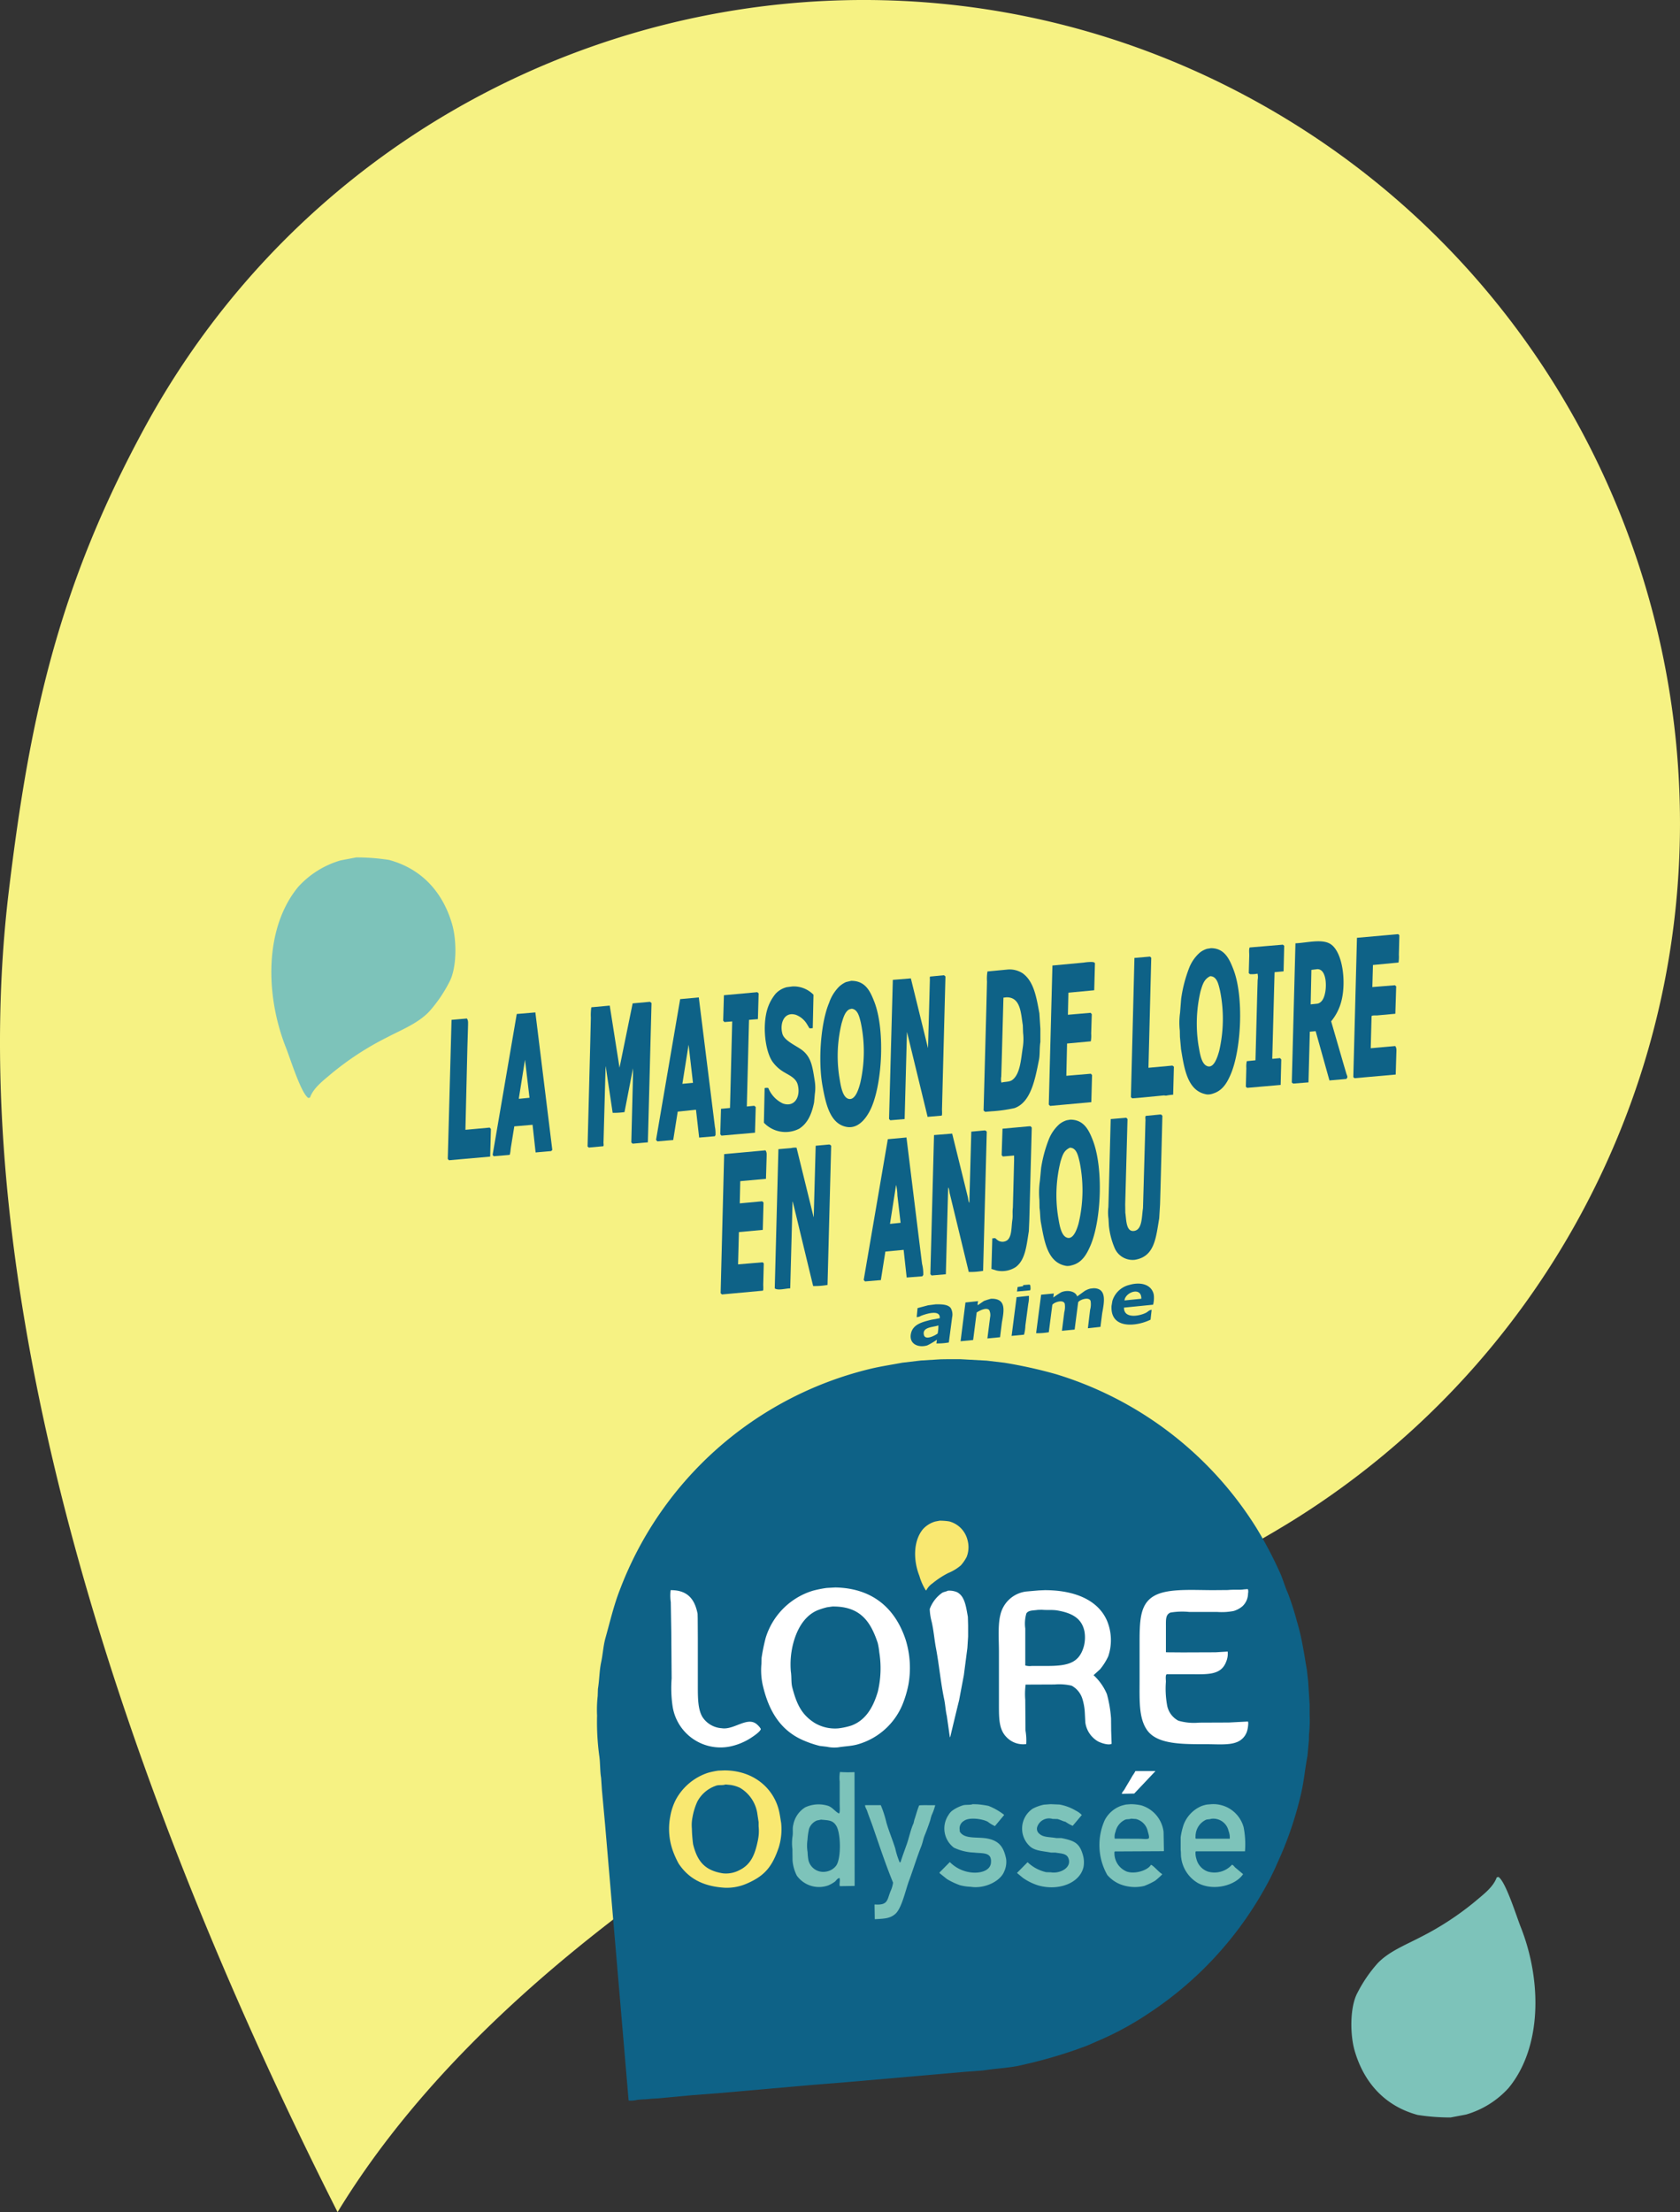 <svg xmlns="http://www.w3.org/2000/svg" xmlns:xlink="http://www.w3.org/1999/xlink" width="275.938" height="363.263" viewBox="0 0 275.938 363.263">
  <rect x="0" y="0" width="275.938" height="363.263" fill="#333333" stroke="none"/>
  <defs>
    <clipPath id="clip-path">
      <rect id="Rectangle_2758" data-name="Rectangle 2758" width="207.623" height="206.922" fill="#0e6287"/>
    </clipPath>
  </defs>
  <g id="Groupe_10756" data-name="Groupe 10756" transform="translate(4.938 105.263)">
    <path id="Tracé_7423" data-name="Tracé 7423" d="M205.866,16.408c65.078,35.618,89.152,117.783,53.729,183.11a134.625,134.625,0,0,1-46.855,49.924c-7.816,4.884-18.677,10.554-31.251,17.106-40.1,20.883-98.344,51.251-126.043,96.715C27.225,307.4-7.593,220.714,1.463,146.2,4.883,117.788,9.611,96.3,23.668,70.387,59.091,5.06,140.846-19.18,205.866,16.408" transform="translate(-4.938 -105.263)" fill="#f6f283"/>
    <g id="Groupe_10755" data-name="Groupe 10755">
      <g id="Groupe_10754" data-name="Groupe 10754" transform="translate(39.629 35.539)">
        <g id="Groupe_10754-2" data-name="Groupe 10754" clip-path="url(#clip-path)">
          <path id="Tracé_7425" data-name="Tracé 7425" d="M509.532,44.6l3.7-.3.22.18q-.07,2.251-.14,4.5l-2.842.26c-.278.045-.88-.044-1.061.12q-.07,2.642-.14,5.284l4.024-.36c.28.365.185.767.18,1.381q-.051,1.651-.1,3.3l-6.765.6-.2-.18q.3-11.437.6-22.877l6.765-.6.2.18-.08,3.223a5.817,5.817,0,0,1-.06,1.261l-4.2.4q-.05,1.811-.1,3.623" transform="translate(-328.696 -23.309)" fill="#0e6287" fill-rule="evenodd"/>
          <path id="Tracé_7426" data-name="Tracé 7426" d="M486.574,60.988l-.5-1.7-2-6.905a8.509,8.509,0,0,0,1.721-3.483c.752-3.145.149-7.806-1.741-9.147-1.392-.987-3.923-.26-5.845-.18q-.3,11.427-.6,22.857l.22.18,2.522-.2q.11-4.163.22-8.326l.96-.08,2.262,8.086,2.782-.24.14-.22c.088-.149-.09-.479-.14-.641m-3.483-13.33c-.161.815-.47,1.62-1.241,1.821l-1.121.12h-.02q.06-2.831.12-5.664l.981-.12c1.38-.008,1.563,2.41,1.281,3.843" transform="translate(-310.001 -25.469)" fill="#0e6287" fill-rule="evenodd"/>
          <path id="Tracé_7427" data-name="Tracé 7427" d="M456.745,41.275c-.167.227-.077.932-.08,1.281q-.04,1.471-.08,2.942l.2.16a4.5,4.5,0,0,0,1.241-.08,2.417,2.417,0,0,1,.02,1.021l-.08,2.722q-.14,5.243-.28,10.488l-1.421.14a3.834,3.834,0,0,0-.08,1.141l-.08,3.062.22.18,5.5-.48q.05-2.091.1-4.183l-.2-.22-1.241.12-.04-.04.38-14.191,1.481-.14q.05-2.1.1-4.2l-.22-.18-5.444.46" transform="translate(-296.044 -26.492)" fill="#0e6287" fill-rule="evenodd"/>
          <path id="Tracé_7428" data-name="Tracé 7428" d="M430.156,42.469l-.62.1a3.635,3.635,0,0,0-1.161.6,6.472,6.472,0,0,0-1.8,2.582,22.537,22.537,0,0,0-1.3,5.044l-.18,2.282a11.642,11.642,0,0,0-.04,2.942l.02,1.021.18,2c.538,3.23,1.053,6.951,4.263,7.446a2.367,2.367,0,0,0,.98-.14c1.546-.47,2.295-1.717,2.9-3.122,1.757-4.064,2.206-12.772.46-17.273-.635-1.638-1.436-3.494-3.7-3.483m1.361,16.893c-.228.78-.756,2.691-1.781,2.522-1.172-.193-1.39-2.251-1.621-3.483a23.22,23.22,0,0,1,.34-8.847c.338-1.144.584-1.993,1.581-2.482,1.15,0,1.388,1.427,1.621,2.362a23.33,23.33,0,0,1-.14,9.927" transform="translate(-275.84 -27.565)" fill="#0e6287" fill-rule="evenodd"/>
          <path id="Tracé_7429" data-name="Tracé 7429" d="M405.2,64.659q.23-9.026.46-18.054l-.2-.2-2.562.22q-.29,11.428-.58,22.857l.22.2,1.7-.14,3.5-.34.34.04a9.752,9.752,0,0,1,1.181-.16l.12-4.6-.24-.18-3.943.36" transform="translate(-261.135 -30.12)" fill="#0e6287" fill-rule="evenodd"/>
          <path id="Tracé_7430" data-name="Tracé 7430" d="M370.864,71.928q.06-2.221.12-4.443l-.2-.22-4.023.34.12-5.3,3.9-.36a5.345,5.345,0,0,0,.06-1.281q.05-1.591.1-3.182l-.2-.22-3.723.32q.04-1.811.08-3.623l4.243-.4.12-4.463-.1-.08c-.144-.189-1.344-.073-1.741,0l-5.144.48q-.3,11.417-.6,22.837l.22.22,6.765-.62" transform="translate(-236.183 -31.745)" fill="#0e6287" fill-rule="evenodd"/>
          <path id="Tracé_7431" data-name="Tracé 7431" d="M334.787,75.728a24.191,24.191,0,0,0,3.663-.52c2.7-.965,3.376-4.76,4-7.866.194-.96.073-1.94.24-2.982V62.178l-.16-2.522c-.489-2.691-.923-5.3-2.782-6.606a3.937,3.937,0,0,0-2.382-.6l-3.363.32a7.074,7.074,0,0,0-.08,1.661q-.05,2.051-.1,4.1-.231,8.535-.46,17.073l.26.22,1.161-.1m1.481-5.7.08-2.682q.14-5.133.28-10.268l.5-.06c2.327-.025,2.357,2.579,2.682,4.583l.04,1.221a8.9,8.9,0,0,1-.04,2.4c-.312,2.016-.426,4.392-1.721,5.364-.478.359-1.1.257-1.8.44a2.475,2.475,0,0,1-.02-1" transform="translate(-216.378 -34.044)" fill="#0e6287" fill-rule="evenodd"/>
          <path id="Tracé_7432" data-name="Tracé 7432" d="M291.668,78.75q.19-7.125.38-14.251h.02q1.681,6.925,3.363,13.85v.04l2.322-.2c.141-.163.014-1.039.06-1.341l.12-4.724q.22-8.4.44-16.793l-.24-.2-2.282.22c-.1.113-.012.419-.04.6l-.06,2.322-.24,8.767h-.02l-2.8-11.389-2.962.24q-.311,11.417-.621,22.837l.2.22,2.362-.2" transform="translate(-187.65 -35.785)" fill="#0e6287" fill-rule="evenodd"/>
          <path id="Tracé_7433" data-name="Tracé 7433" d="M265.788,61.137c-.657-1.674-1.437-3.4-3.783-3.383l-.84.2a4.342,4.342,0,0,0-1.1.72,6.909,6.909,0,0,0-1.681,2.7c-1.354,3.2-1.854,9.478-1.061,13.75.519,2.8,1.209,6.157,3.983,6.625,2.122.358,3.478-1.912,4.043-3.223,1.792-4.153,2.238-12.816.44-17.393m-2.282,13.39c-.222.822-.766,2.851-1.881,2.622s-1.367-2.445-1.581-3.7a22.586,22.586,0,0,1,.4-8.727c.258-.856.534-1.9,1.261-2.282l.38-.1c1.019.093,1.274,1.342,1.5,2.242a23.129,23.129,0,0,1-.08,9.947" transform="translate(-166.774 -37.487)" fill="#0e6287" fill-rule="evenodd"/>
          <path id="Tracé_7434" data-name="Tracé 7434" d="M236.335,83.735c1.4-.895,2.053-2.409,2.442-4.323l.12-1.361a7.259,7.259,0,0,0,0-2.082c-.371-2.3-.538-3.894-2.021-5.084-.923-.74-2.969-1.549-3.3-2.722-.486-1.712.292-3.727,2.222-3.123a3.646,3.646,0,0,1,1.781,1.481l.42.7c.087.077.391.007.56,0l.12-5.484a4.534,4.534,0,0,0-3.463-1.361l-.921.12a3.719,3.719,0,0,0-1.841,1.081,7.322,7.322,0,0,0-1.341,2.482c-.829,2.653-.42,6.788.8,8.627a6.1,6.1,0,0,0,1.922,1.761c.878.536,1.973.962,2.262,2.081.491,1.907-.479,3.763-2.462,3.063a4.829,4.829,0,0,1-2.382-2.542,1.462,1.462,0,0,0-.6.02l-.12,5.684a4.891,4.891,0,0,0,5.8.981" transform="translate(-149.631 -39.188)" fill="#0e6287" fill-rule="evenodd"/>
          <path id="Tracé_7435" data-name="Tracé 7435" d="M215.817,86.137l.12-4.223-.24-.2-1.221.12.36-14.231,1.461-.12.12-4.223-.22-.2-5.484.5-.12,4.183.2.22,1.281-.1q-.18,7.1-.36,14.211l-1.481.14-.12,4.183.2.22,5.5-.48" transform="translate(-136.378 -40.93)" fill="#0e6287" fill-rule="evenodd"/>
          <path id="Tracé_7436" data-name="Tracé 7436" d="M189.2,82.545l-2.121-17.033-3.063.28L180.055,88.91l.22.24,2.6-.22.741-4.663,2.882-.3h.12q.26,2.281.52,4.563l2.562-.22.12-.18a5.589,5.589,0,0,0-.1-1.4q-.26-2.091-.52-4.183M184.4,79.7h-.02q.51-3.212,1.021-6.425l.72,6.265-1.721.16" transform="translate(-116.868 -42.522)" fill="#0e6287" fill-rule="evenodd"/>
          <path id="Tracé_7437" data-name="Tracé 7437" d="M155.407,67.825l-2.142,10.488v.04h-.02l-1.6-10.168-3.022.28a8.57,8.57,0,0,0-.08,1.7l-.1,4.224q-.22,8.465-.44,16.933l.2.18,2.382-.22c.121-.132,0-.55.04-.76l.08-2.922.26-9.427h.02q.571,3.813,1.141,7.626a12.753,12.753,0,0,0,1.942-.12l1.4-7.205v.92q-.03,1.251-.06,2.5l-.22,8.767.22.2,2.5-.22q.3-11.437.6-22.878l-.26-.2-2.842.26" transform="translate(-96.063 -43.854)" fill="#0e6287" fill-rule="evenodd"/>
          <path id="Tracé_7438" data-name="Tracé 7438" d="M107.534,72.787l-3.963,23.137.18.22,2.6-.22c.142-.14.165-.954.22-1.221q.281-1.731.56-3.463l3-.26q.25,2.271.5,4.543l2.522-.22c.113-.041.14-.129.22-.2q-1.391-11.287-2.782-22.577l-3.063.26m.5,13.911h-.16q.51-3.2,1.021-6.4.37,3.122.74,6.245l-1.6.16" transform="translate(-67.225 -47.075)" fill="#0e6287" fill-rule="evenodd"/>
          <path id="Tracé_7439" data-name="Tracé 7439" d="M85.5,93.653h-.02q.16-6.715.32-13.43l.1-3.383c0-.631.1-1.09-.18-1.461L83.2,75.6q-.31,11.418-.62,22.837l.2.22,6.765-.6.12-4.543-.2-.22-3.963.36" transform="translate(-53.602 -48.926)" fill="#0e6287" fill-rule="evenodd"/>
          <path id="Tracé_7440" data-name="Tracé 7440" d="M400.074,120.323l-2.262.22c-.147.163-.018.617-.06.881q-.04,1.541-.08,3.082-.16,5.594-.32,11.189c-.217,1.392-.11,3.461-1.381,3.723-1.434.3-1.345-1.858-1.521-2.962-.007-.467-.013-.935-.02-1.4q.19-6.995.38-13.991l-.2-.22-2.562.22q-.07,2.673-.14,5.344-.06,2.282-.12,4.563-.04,1.551-.08,3.1l-.04,1.442a7.4,7.4,0,0,0,.02,1.941l.06,1.1a12.609,12.609,0,0,0,.921,3.623,3.213,3.213,0,0,0,3.323,2c3.268-.519,3.472-3.561,4.023-6.805l.14-2.282q.05-1.781.1-3.563l.08-3.063q.041-1.551.08-3.1.06-2.421.12-4.844l-.2-.2Z" transform="translate(-254.184 -78.098)" fill="#0e6287" fill-rule="evenodd"/>
          <path id="Tracé_7441" data-name="Tracé 7441" d="M359.37,135.948q.01.641.02,1.281c.124.772.087,1.618.22,2.342.574,3.121,1.069,6.661,4.2,7.165a2.232,2.232,0,0,0,.861-.1c1.677-.4,2.457-1.787,3.083-3.243,1.793-4.171,2.146-12.777.38-17.313-.631-1.62-1.45-3.376-3.7-3.363l-.58.1a3.694,3.694,0,0,0-1.181.62,6.582,6.582,0,0,0-1.8,2.622,21.813,21.813,0,0,0-1.221,4.583l-.2,2.1a13.538,13.538,0,0,0-.08,3.2m3.483-6.4c.337-1.086.546-1.753,1.521-2.222,1.128,0,1.369,1.42,1.6,2.342a23.359,23.359,0,0,1-.18,10.128c-.205.739-.768,2.5-1.741,2.342-1.161-.191-1.4-2.288-1.621-3.523a22.746,22.746,0,0,1,.42-9.067" transform="translate(-233.215 -79.652)" fill="#0e6287" fill-rule="evenodd"/>
          <path id="Tracé_7442" data-name="Tracé 7442" d="M343.241,125.8l-4.4.4-.14,4.343.2.22,1.842-.16v.841q-.03,1.2-.06,2.4l-.14,5.324c-.1.666.014,1.352-.08,1.962-.193,1.255-.056,2.774-.861,3.4a1.373,1.373,0,0,1-1.641-.08l-.32-.28-.48.04-.14,5.024.861.26a4.122,4.122,0,0,0,3.142-.58c1.569-1.176,1.755-3.5,2.142-5.885l.08-1.9q.2-7.555.4-15.112l-.2-.22Z" transform="translate(-218.747 -81.652)" fill="#0e6287" fill-rule="evenodd"/>
          <path id="Tracé_7443" data-name="Tracé 7443" d="M317.108,150.8q.3-11.427.6-22.857c-.124-.1-.151-.2-.38-.2l-2.161.2q-.161,5.844-.32,11.689c-.177-.2-.186-.692-.26-.98l-.58-2.362q-.99-4.013-1.981-8.026l-2.982.24q-.3,11.417-.6,22.837l.2.22,2.342-.2q.19-7.125.38-14.251c.182.2.183.693.26.981l.641,2.642,2.482,10.248a11.39,11.39,0,0,0,2.362-.18" transform="translate(-200.2 -82.911)" fill="#0e6287" fill-rule="evenodd"/>
          <path id="Tracé_7444" data-name="Tracé 7444" d="M287.03,153.622a6.668,6.668,0,0,0-.2-1.821l-.56-4.5-2-16.253-3.063.28-3.963,23.118.22.24,2.6-.22.741-4.684,3-.28q.25,2.271.5,4.543l2.562-.2.16-.22m-3.723-8.567-1.741.18q.5-3.2,1-6.4a8.23,8.23,0,0,1,.22,1.761l.52,4.443Z" transform="translate(-179.95 -85.057)" fill="#0e6287" fill-rule="evenodd"/>
          <path id="Tracé_7445" data-name="Tracé 7445" d="M242.332,134.553l-.32,11.709h-.02l-2.8-11.388a2.578,2.578,0,0,0-.881.06l-2.1.18q-.3,11.427-.6,22.857c.524.4,1.741.012,2.542,0l.38-14.211.02-.02h.02l3.343,13.85a12.027,12.027,0,0,0,2.362-.18q.3-11.427.6-22.857c-.124-.1-.151-.2-.38-.2l-2.162.2" transform="translate(-152.926 -87.205)" fill="#0e6287" fill-rule="evenodd"/>
          <path id="Tracé_7446" data-name="Tracé 7446" d="M210.864,137.654q-.29,11.428-.58,22.857l.22.2,6.725-.62c.139-.159.016-.987.06-1.281l.08-3.2-.18-.18-4.043.34.14-5.3,3.923-.36.12-4.5-.22-.2-3.663.34h-.02q.039-1.821.08-3.643l4.223-.38.1-3.3c0-.615.1-1.011-.18-1.381l-6.785.62" transform="translate(-136.489 -88.945)" fill="#0e6287" fill-rule="evenodd"/>
          <path id="Tracé_7447" data-name="Tracé 7447" d="M396.055,199.662a3.857,3.857,0,0,0-2.682,2.582q-.071.411-.14.821c-.251,3.884,4.058,3.429,6.405,2.282l.18-1.621c-.392.024-.6.308-.881.46-1.039.562-3.684,1.079-3.663-.82l4.784-.48a4.461,4.461,0,0,0,.1-1.7c-.39-1.669-2.213-2.1-4.1-1.521m-.7,2.522c.129-1.362,2.816-2.326,2.762-.28l-2.762.28" transform="translate(-255.229 -129.436)" fill="#0e6287" fill-rule="evenodd"/>
          <path id="Tracé_7448" data-name="Tracé 7448" d="M357.833,199.6h.02l-.02-.06Z" transform="translate(-232.259 -129.518)" fill="#0e6287" fill-rule="evenodd"/>
          <path id="Tracé_7449" data-name="Tracé 7449" d="M351.035,199.887l-1.021.08-.02.16v.02l-.9.14-.1.741,2.162-.2c.128-.272.03-.53.02-.841l-.14-.1" transform="translate(-226.521 -129.741)" fill="#0e6287" fill-rule="evenodd"/>
          <path id="Tracé_7450" data-name="Tracé 7450" d="M367.354,201.6l-.5.06a3.366,3.366,0,0,0-.921.381l-1.241.9c-.3-.891-1.648-1.1-2.622-.681a13.91,13.91,0,0,0-1.3.861q.041-.33.08-.66l-2.082.2q-.41,3.162-.821,6.324a11.443,11.443,0,0,0,2.082-.16q.291-2.252.58-4.5c.229-.4,1.8-.962,2.042-.18a3.462,3.462,0,0,1-.08,1.4q-.191,1.511-.38,3.022v.02l2.082-.2q.29-2.241.58-4.483c.213-.411,1.781-.968,2.041-.22a3.427,3.427,0,0,1-.08,1.461q-.18,1.5-.36,3l.04.02,2.022-.221q.14-1.11.28-2.222c.319-1.769.84-4.142-1.441-4.123" transform="translate(-232.333 -130.851)" fill="#0e6287" fill-rule="evenodd"/>
          <path id="Tracé_7451" data-name="Tracé 7451" d="M347.3,205.354l-.82,6.365,2.041-.2a6.3,6.3,0,0,0,.22-1.481l.48-3.6a5.015,5.015,0,0,0,.1-1.3l-2.021.22" transform="translate(-224.893 -133.146)" fill="#0e6287" fill-rule="evenodd"/>
          <path id="Tracé_7452" data-name="Tracé 7452" d="M327.61,206.5a10.053,10.053,0,0,0-1.2.38l-.961.66-.04.04a1.282,1.282,0,0,1,.06-.64l-.02-.04-2.061.22q-.4,3.182-.8,6.365l2.062-.2.58-4.523c.317-.206,1.625-.968,2.082-.36a1.912,1.912,0,0,1,.12,1.181q-.22,1.722-.44,3.443l2.082-.2.3-2.422c.36-1.994.74-3.944-1.761-3.9" transform="translate(-209.381 -134.034)" fill="#0e6287" fill-rule="evenodd"/>
          <path id="Tracé_7453" data-name="Tracé 7453" d="M303.317,209.121l-1.241.16-1.721.46-.14,1.461v.02a1.341,1.341,0,0,0,.68-.2c.614-.253,3.27-1.177,3.1.38l-1.4.26c-1.507.372-3.069.757-3.343,2.362-.284,1.668,1.306,2.27,2.7,1.841a10.994,10.994,0,0,0,1.5-.88l.08-.04-.08.6a10.749,10.749,0,0,0,2.041-.16l.54-4.123a2.15,2.15,0,0,0-.22-1.521c-.447-.6-1.428-.639-2.5-.62m.34,4.8c-.3.226-2.031,1.243-2.262.2-.291-1.314,1.593-1.221,2.382-1.541a5.723,5.723,0,0,1-.12,1.341" transform="translate(-194.215 -135.732)" fill="#0e6287" fill-rule="evenodd"/>
          <path id="Tracé_7454" data-name="Tracé 7454" d="M210.231,234.792h1.781l4.4.24,2.882.34a76.5,76.5,0,0,1,8.567,1.9,59.1,59.1,0,0,1,32.845,25.2,65.83,65.83,0,0,1,3.8,7.185c.554,1.159.854,2.386,1.4,3.583a46.736,46.736,0,0,1,1.461,4.563,36.041,36.041,0,0,1,.981,4.163c.246,1.2.425,2.538.66,3.8q.109.971.22,1.942.121,1.911.24,3.823v1.641a21.992,21.992,0,0,1-.1,3.243l-.02.961q-.12,1.291-.24,2.582c-.387,2.007-.557,3.981-.98,5.885a58.44,58.44,0,0,1-3.923,11.609,44.833,44.833,0,0,1-2.282,4.563,58.839,58.839,0,0,1-18.794,20.135,50.528,50.528,0,0,1-7.446,4.163l-2.8,1.221-1.982.72a78.672,78.672,0,0,1-8.647,2.442c-2.03.5-4.2.545-6.384.9l-3.2.24-19.234,1.681-5.765.46L172.683,355.3l-4.663.36-5.824.54-.9.04c-.749.125-1.547.076-2.342.2a4.274,4.274,0,0,1-1.341.1l-3.863-45.275q-.26-2.832-.52-5.664l-.14-2.061c-.2-1.208-.119-2.489-.32-3.743a41.592,41.592,0,0,1-.34-6.465,20.259,20.259,0,0,1,.1-3.2l.04-1.2c.242-1.451.232-2.966.52-4.323.3-1.4.353-2.73.72-4.043.763-2.724,1.372-5.364,2.342-7.846a58.721,58.721,0,0,1,41.191-36.348c1.7-.407,3.446-.664,5.224-1l3.042-.36,3.282-.2,1.341-.02" transform="translate(-98.928 -152.397)" fill="#0e6287" fill-rule="evenodd"/>
          <path id="Tracé_7455" data-name="Tracé 7455" d="M305.357,310.364l-.74.14a4.373,4.373,0,0,0-2.022,1.261c-1.6,1.935-1.59,5.122-.58,7.666a9.082,9.082,0,0,0,1.061,2.382l.08-.02a3.128,3.128,0,0,1,1.021-1.141,13.921,13.921,0,0,1,2.6-1.7,7.628,7.628,0,0,0,2.042-1.241,6.58,6.58,0,0,0,.961-1.4,4.371,4.371,0,0,0,.14-2.762,4.2,4.2,0,0,0-3-3.063,10,10,0,0,0-1.561-.12" transform="translate(-195.574 -201.448)" fill="#f9e871" fill-rule="evenodd"/>
          <path id="Tracé_7456" data-name="Tracé 7456" d="M423.994,342.417l-.52.04c-.745.118-1.693,0-2.582.1l-2.442.02c-3.006,0-6.588-.248-8.847.56-3.134,1.122-3.243,3.915-3.243,8.127v6.064c0,3.341-.152,6.206,1.2,8.186,1.656,2.424,5.794,2.361,9.888,2.362,1.586,0,3.508.164,4.724-.28a2.837,2.837,0,0,0,1.921-2.182c.048-.156.2-1.15.06-1.261l-3.122.16-4.884.02a9.154,9.154,0,0,1-3.423-.32,3.6,3.6,0,0,1-1.861-2.642,15.227,15.227,0,0,1-.18-3.743c0-.36-.109-1.115.14-1.241h3.623c2.983,0,5.289.244,6.145-2.082a3.32,3.32,0,0,0,.24-1.641l-2,.12-5.384.02-2.7-.02-.06-.04v-4.2c0-1.138-.059-1.946.74-2.282a11.737,11.737,0,0,1,3.122-.1h4.583a10.471,10.471,0,0,0,2.682-.16,4.046,4.046,0,0,0,1.421-.76,2.887,2.887,0,0,0,.94-2.122,1.379,1.379,0,0,0-.02-.7Z" transform="translate(-263.753 -222.253)" fill="#fff" fill-rule="evenodd"/>
          <path id="Tracé_7457" data-name="Tracé 7457" d="M186.77,342.874a7.228,7.228,0,0,0,.02,1.961l.08,4.8.06,7.746a20.531,20.531,0,0,0,.16,4.583,7.958,7.958,0,0,0,9.427,6.585,10.19,10.19,0,0,0,3.263-1.3c.4-.257,1.742-1.115,1.8-1.581a2.669,2.669,0,0,0-.54-.66c-1.573-1.566-3.815.875-5.884.54a4.083,4.083,0,0,1-3.163-1.841c-.775-1.3-.76-3.192-.76-5.324V350.78l-.02-3.263-.02-.76c-.462-2.363-1.608-3.9-4.423-3.883" transform="translate(-121.182 -222.549)" fill="#fff" fill-rule="evenodd"/>
          <path id="Tracé_7458" data-name="Tracé 7458" d="M311.094,343.158c-.3.152-.646.179-.921.34a5.579,5.579,0,0,0-2.041,2.662,9.191,9.191,0,0,0,.32,2.1c.328,1.418.437,2.909.7,4.3.529,2.791.767,5.621,1.341,8.366.2.935.228,1.875.44,2.762q.25,1.751.5,3.5l.02.02.04-.02c.474-1.968.961-4.026,1.461-6.044l.781-4.123q.29-2.231.58-4.463l.12-1.882v-1.8q-.02-.721-.04-1.441c-.307-1.676-.5-3.424-1.821-4.063a3.293,3.293,0,0,0-1.481-.22" transform="translate(-199.991 -222.734)" fill="#fff" fill-rule="evenodd"/>
          <path id="Tracé_7459" data-name="Tracé 7459" d="M252.98,350.306c-1.6-4.953-5.181-8.568-11.589-8.687l-1.421.08a18.6,18.6,0,0,0-2.282.46,11.664,11.664,0,0,0-7.746,7.786,32.315,32.315,0,0,0-.661,3.242l-.02.941a11.315,11.315,0,0,0,.32,3.963c1.006,4.032,2.92,6.98,6.365,8.546a17.277,17.277,0,0,0,2.882,1l1.181.14a5.8,5.8,0,0,0,1.821.1c1.132-.186,2.145-.2,3.123-.46a11.3,11.3,0,0,0,7.446-6.5,17.746,17.746,0,0,0,1-3.323,15.6,15.6,0,0,0-.42-7.286m-4.623,8.487c-.744,2.5-1.969,4.632-4.323,5.5a11.325,11.325,0,0,1-2.121.46,6.518,6.518,0,0,1-3.9-.881c-2.133-1.344-2.965-3.069-3.683-5.824-.217-.835-.093-1.708-.24-2.642a13.718,13.718,0,0,1,.34-4.4c.609-2.454,1.832-4.655,3.943-5.6a11.5,11.5,0,0,1,1.681-.54l.861-.12c4.636-.063,6.3,2.541,7.446,5.985a11.721,11.721,0,0,1,.26,1.561,16.522,16.522,0,0,1-.26,6.5" transform="translate(-148.762 -221.735)" fill="#fff" fill-rule="evenodd"/>
          <path id="Tracé_7460" data-name="Tracé 7460" d="M358.9,365.871q-.01-.971-.02-1.941a20.587,20.587,0,0,0-.68-3.983,8.853,8.853,0,0,0-2.182-3.1v-.02l1.061-.961a9.937,9.937,0,0,0,1.341-2.122,8.3,8.3,0,0,0-.2-5.844c-1.481-3.421-5.345-5.027-10.228-5.024l-.961.04-2.062.18a4.966,4.966,0,0,0-4.263,3.823c-.439,1.695-.24,4.083-.24,6.125v8.126c0,2.693-.066,4.565,1.3,5.9a3.765,3.765,0,0,0,3.182,1.081,9.761,9.761,0,0,0-.12-2.221q-.02-2.532-.04-5.064a12.232,12.232,0,0,1,.06-2.482l4.764-.02a8.953,8.953,0,0,1,2.8.2,3.687,3.687,0,0,1,1.741,2.1,9.288,9.288,0,0,1,.42,2.342q.04.791.08,1.581a4.266,4.266,0,0,0,2.041,3.1c.331.2,1.706.732,2.282.42q-.04-1.121-.08-2.242M354.439,352c-.748,2.807-2.543,3.323-6.065,3.323h-2.521a2.634,2.634,0,0,1-1.061-.08v-6.065a5.968,5.968,0,0,1,.18-2.482c.359-.543,1.068-.458,1.862-.58l.68-.02c.864.083,1.728-.031,2.582.12,2.294.406,3.981,1.225,4.423,3.463a5.9,5.9,0,0,1-.08,2.322" transform="translate(-220.959 -222.549)" fill="#fff" fill-rule="evenodd"/>
          <path id="Tracé_7461" data-name="Tracé 7461" d="M400.285,427.514a5.925,5.925,0,0,1-.46.74c-.442.78-.9,1.5-1.341,2.282-.123.217-.38.436-.44.7l.06.02,1.982-.04,3.463-3.663-.02-.04Z" transform="translate(-258.358 -277.487)" fill="#fff" fill-rule="evenodd"/>
          <path id="Tracé_7462" data-name="Tracé 7462" d="M204.16,433.614c-.981-3.627-4.273-6.395-8.927-6.385l-.98.04a12.136,12.136,0,0,0-1.721.36,9.31,9.31,0,0,0-5.224,4.343,9.54,9.54,0,0,0-.941,2.782,10.727,10.727,0,0,0,.54,6,14.97,14.97,0,0,0,.82,1.761c1.564,2.362,3.892,3.767,7.626,3.983a8.171,8.171,0,0,0,3.523-.66c2.981-1.273,4.219-2.78,5.3-5.945a10.149,10.149,0,0,0,.4-4.023c-.137-.789-.227-1.548-.42-2.262m-3.383,5c-.466,2.358-1.123,4.027-2.982,4.964a4.729,4.729,0,0,1-2.782.56c-3.012-.471-4.217-2.017-4.9-4.784a24.025,24.025,0,0,1-.2-2.582,6.353,6.353,0,0,1,.1-1.822,10.637,10.637,0,0,1,.781-2.562,5.419,5.419,0,0,1,3.042-2.622c.451-.2,1.128-.036,1.6-.22l.86.08a5.6,5.6,0,0,1,1.541.48,5.925,5.925,0,0,1,2.8,4.043l.24,1.581v.7a7.189,7.189,0,0,1-.1,2.182" transform="translate(-120.838 -277.302)" fill="#f9e871" fill-rule="evenodd"/>
          <path id="Tracé_7463" data-name="Tracé 7463" d="M253.927,427.99a19.28,19.28,0,0,1-2.362-.02,6.061,6.061,0,0,0-.04,1.581v3.643c0,.351.085,1.579-.12,1.561l-.02.02c-.617-.321-1.031-.982-1.741-1.241a5.2,5.2,0,0,0-3.783.24,4.307,4.307,0,0,0-1.961,2.882c-.161.615-.012,1.188-.12,1.882a7.455,7.455,0,0,0-.02,2.081q.01.921.02,1.841a6.674,6.674,0,0,0,.7,2.522,4.485,4.485,0,0,0,5.2,1.6,5.824,5.824,0,0,0,1-.56c.259-.172.454-.61.82-.641v.04c.137.36-.092,1.026.06,1.3l2.422-.04q-.01-9.316-.02-18.634l-.04-.06m-2.982,15.372a2.572,2.572,0,0,1-1.6.961,2.5,2.5,0,0,1-2.962-1.942,9.014,9.014,0,0,1-.12-1.241,6.386,6.386,0,0,1-.02-2.041,10.716,10.716,0,0,1,.26-1.8,2.3,2.3,0,0,1,1.281-1.361l.68-.14c1.284.121,1.925.085,2.5,1,.763,1.211.842,5.4-.02,6.565" transform="translate(-158.175 -277.783)" fill="#7dc3ba" fill-rule="evenodd"/>
          <path id="Tracé_7464" data-name="Tracé 7464" d="M320.785,448.711c-1.734-.4-3.9.163-4.723-1.161l-.04-.44a1.422,1.422,0,0,1,.72-1.341c.888-.661,3.1-.3,3.9.14a6.105,6.105,0,0,0,1.181.72l1.5-1.8v-.06a10.107,10.107,0,0,0-2.562-1.461,14.272,14.272,0,0,0-1.841-.26l-.741-.02c-.438.167-1.133.054-1.581.18a6.3,6.3,0,0,0-1.781.881,2.472,2.472,0,0,0-.621.72,3.939,3.939,0,0,0,.9,5.364,8.418,8.418,0,0,0,3.283.8c1.063.137,2.3-.029,2.682.76a1.633,1.633,0,0,1,.12.761c0,1.475-1.8,1.963-3.443,1.721a5.88,5.88,0,0,1-3.3-1.661h-.04l-1.681,1.7.04.12,1.2.961a11.844,11.844,0,0,0,2.122,1,8.063,8.063,0,0,0,1.761.26c2.307.365,4.855-.917,5.484-2.462a3.774,3.774,0,0,0,.34-2.122c-.377-1.831-1.05-2.884-2.882-3.3" transform="translate(-202.977 -287.556)" fill="#7dc3ba" fill-rule="evenodd"/>
          <path id="Tracé_7465" data-name="Tracé 7465" d="M356.336,448.591h-.861c-1.114-.2-2.1-.087-2.762-.7a1.031,1.031,0,0,1-.38-1.061,2.047,2.047,0,0,1,2.542-1.381l.8.02c.429.1.937.38,1.281.44h.02a7.257,7.257,0,0,0,1.2.681l1.5-1.782a3.418,3.418,0,0,0-.981-.72,8.107,8.107,0,0,0-2.662-1l-1.481-.06-1.1.08a6.927,6.927,0,0,0-1.841.661,3.938,3.938,0,0,0-.36,6.265c.838.68,2.093.692,3.343.94h.72c.919.166,1.82.126,2.142.881.673,1.58-1.354,2.623-2.862,2.362l-.76-.02a6.487,6.487,0,0,1-3.063-1.641L349.05,454.3v.04l.941.781a9.159,9.159,0,0,0,2.5,1.241c3.293.958,6.857-.321,7.466-3.023a4.294,4.294,0,0,0-.1-1.961c-.567-1.994-1.418-2.347-3.523-2.782" transform="translate(-226.558 -287.556)" fill="#7dc3ba" fill-rule="evenodd"/>
          <path id="Tracé_7466" data-name="Tracé 7466" d="M394.385,443.207a8.571,8.571,0,0,0-1.661-.18l-.781.06a7.749,7.749,0,0,0-.84.22,4.9,4.9,0,0,0-2.662,2.342,10,10,0,0,0,.42,9.007,5.6,5.6,0,0,0,2.062,1.5,6.605,6.605,0,0,0,4,.3,11.409,11.409,0,0,0,1.8-.861,11.963,11.963,0,0,0,1.161-1.041l-.08-.1c-.406-.194-1.469-1.464-1.781-1.461-.47.866-2.572,1.584-3.963,1.1a3.254,3.254,0,0,1-2.022-3.223l.06-.08,8.006-.04.06-.04q-.03-1.571-.06-3.143a5.191,5.191,0,0,0-3.723-4.363m1.281,5.444c-.234.182-1.076.06-1.441.06l-4.143-.02a2.195,2.195,0,0,1,.14-1.141,2.837,2.837,0,0,1,1.561-1.961c.266-.134.646-.04.981-.18l.82.06a2.639,2.639,0,0,1,1.922,1.982c.058.244.335,1.025.16,1.2" transform="translate(-251.557 -287.556)" fill="#7dc3ba" fill-rule="evenodd"/>
          <path id="Tracé_7467" data-name="Tracé 7467" d="M428.093,450.773h8.066a14.623,14.623,0,0,0-.22-3.943,5.154,5.154,0,0,0-5.3-3.8l-.721.06a5.063,5.063,0,0,0-.88.24,5.376,5.376,0,0,0-2.982,3.142,11.642,11.642,0,0,0-.461,1.982v2.121c.077.456.006.878.1,1.341a5.626,5.626,0,0,0,2.8,4.1c2.522,1.308,6.077.382,7.346-1.481l-.04-.06-1.241-1.041c-.161-.139-.294-.395-.52-.46h-.02a3.879,3.879,0,0,1-3.963,1.121,2.955,2.955,0,0,1-1.882-2.1,3.086,3.086,0,0,1-.14-1.141l.06-.08m-.08-2.162c.04-.209,0-.485.06-.74a2.967,2.967,0,0,1,1.681-2.282c.266-.1.565-.049.861-.16a2.564,2.564,0,0,1,2.842,1.982,3.035,3.035,0,0,1,.2,1.281h-5.544l-.1-.08" transform="translate(-276.239 -287.556)" fill="#7dc3ba" fill-rule="evenodd"/>
          <path id="Tracé_7468" data-name="Tracé 7468" d="M286.778,443.544c-.319.736-.516,1.586-.78,2.322q-.07.3-.14.6c-.466,1-.733,2.361-1.1,3.4-.357,1.012-.732,2.008-1.041,3h-.16v-.04a13.486,13.486,0,0,1-.7-2.222c-.445-1.438-1.051-2.851-1.461-4.283a17.826,17.826,0,0,0-.921-2.842h-2.562c-.065.271.241.695.32.941.278.856.617,1.666.9,2.482,1.088,3.131,2.111,6.254,3.362,9.307a4.86,4.86,0,0,1-.42,1.421c-.577,1.437-.4,2.322-2.582,2.162l-.04.04q.02,1.191.04,2.382c1.582-.086,2.475-.111,3.343-.841,1.091-.919,1.7-3.93,2.282-5.484.693-1.859,1.262-3.774,2-5.624.253-.633.333-1.253.58-1.841.321-.766.634-1.656.9-2.442a8.326,8.326,0,0,1,.24-.861,8.866,8.866,0,0,0,.58-1.621l-.06-.02c-.245.036-2.5-.044-2.582.06" transform="translate(-180.378 -287.852)" fill="#7dc3ba" fill-rule="evenodd"/>
          <path id="Tracé_7469" data-name="Tracé 7469" d="M521.779,516.579l2.555-.484a15.077,15.077,0,0,0,6.975-4.351c5.517-6.675,5.485-17.671,2-26.45-.687-1.731-2.48-7.5-3.66-8.218l-.276.069c-.573,1.641-2.3,2.884-3.522,3.936a47.988,47.988,0,0,1-8.977,5.87c-2.5,1.311-5.181,2.345-7.044,4.282a22.679,22.679,0,0,0-3.315,4.834c-1.269,2.293-1.262,6.836-.484,9.53,1.533,5.307,5.024,9.126,10.359,10.566a34.478,34.478,0,0,0,5.386.414" transform="translate(-328.103 -309.657)" fill="#7dc3ba" fill-rule="evenodd"/>
          <path id="Tracé_7470" data-name="Tracé 7470" d="M13.947,0,11.392.484a15.077,15.077,0,0,0-6.975,4.35c-5.517,6.675-5.485,17.671-2,26.45.687,1.731,2.48,7.5,3.66,8.218l.276-.069c.573-1.641,2.3-2.884,3.522-3.936a48.007,48.007,0,0,1,8.978-5.87c2.5-1.311,5.181-2.345,7.044-4.282a22.671,22.671,0,0,0,3.315-4.834c1.269-2.293,1.262-6.836.484-9.53C28.16,5.673,24.669,1.854,19.334.414A34.491,34.491,0,0,0,13.947,0" transform="translate(0)" fill="#7dc3ba" fill-rule="evenodd"/>
        </g>
      </g>
    </g>
  </g>
</svg>
